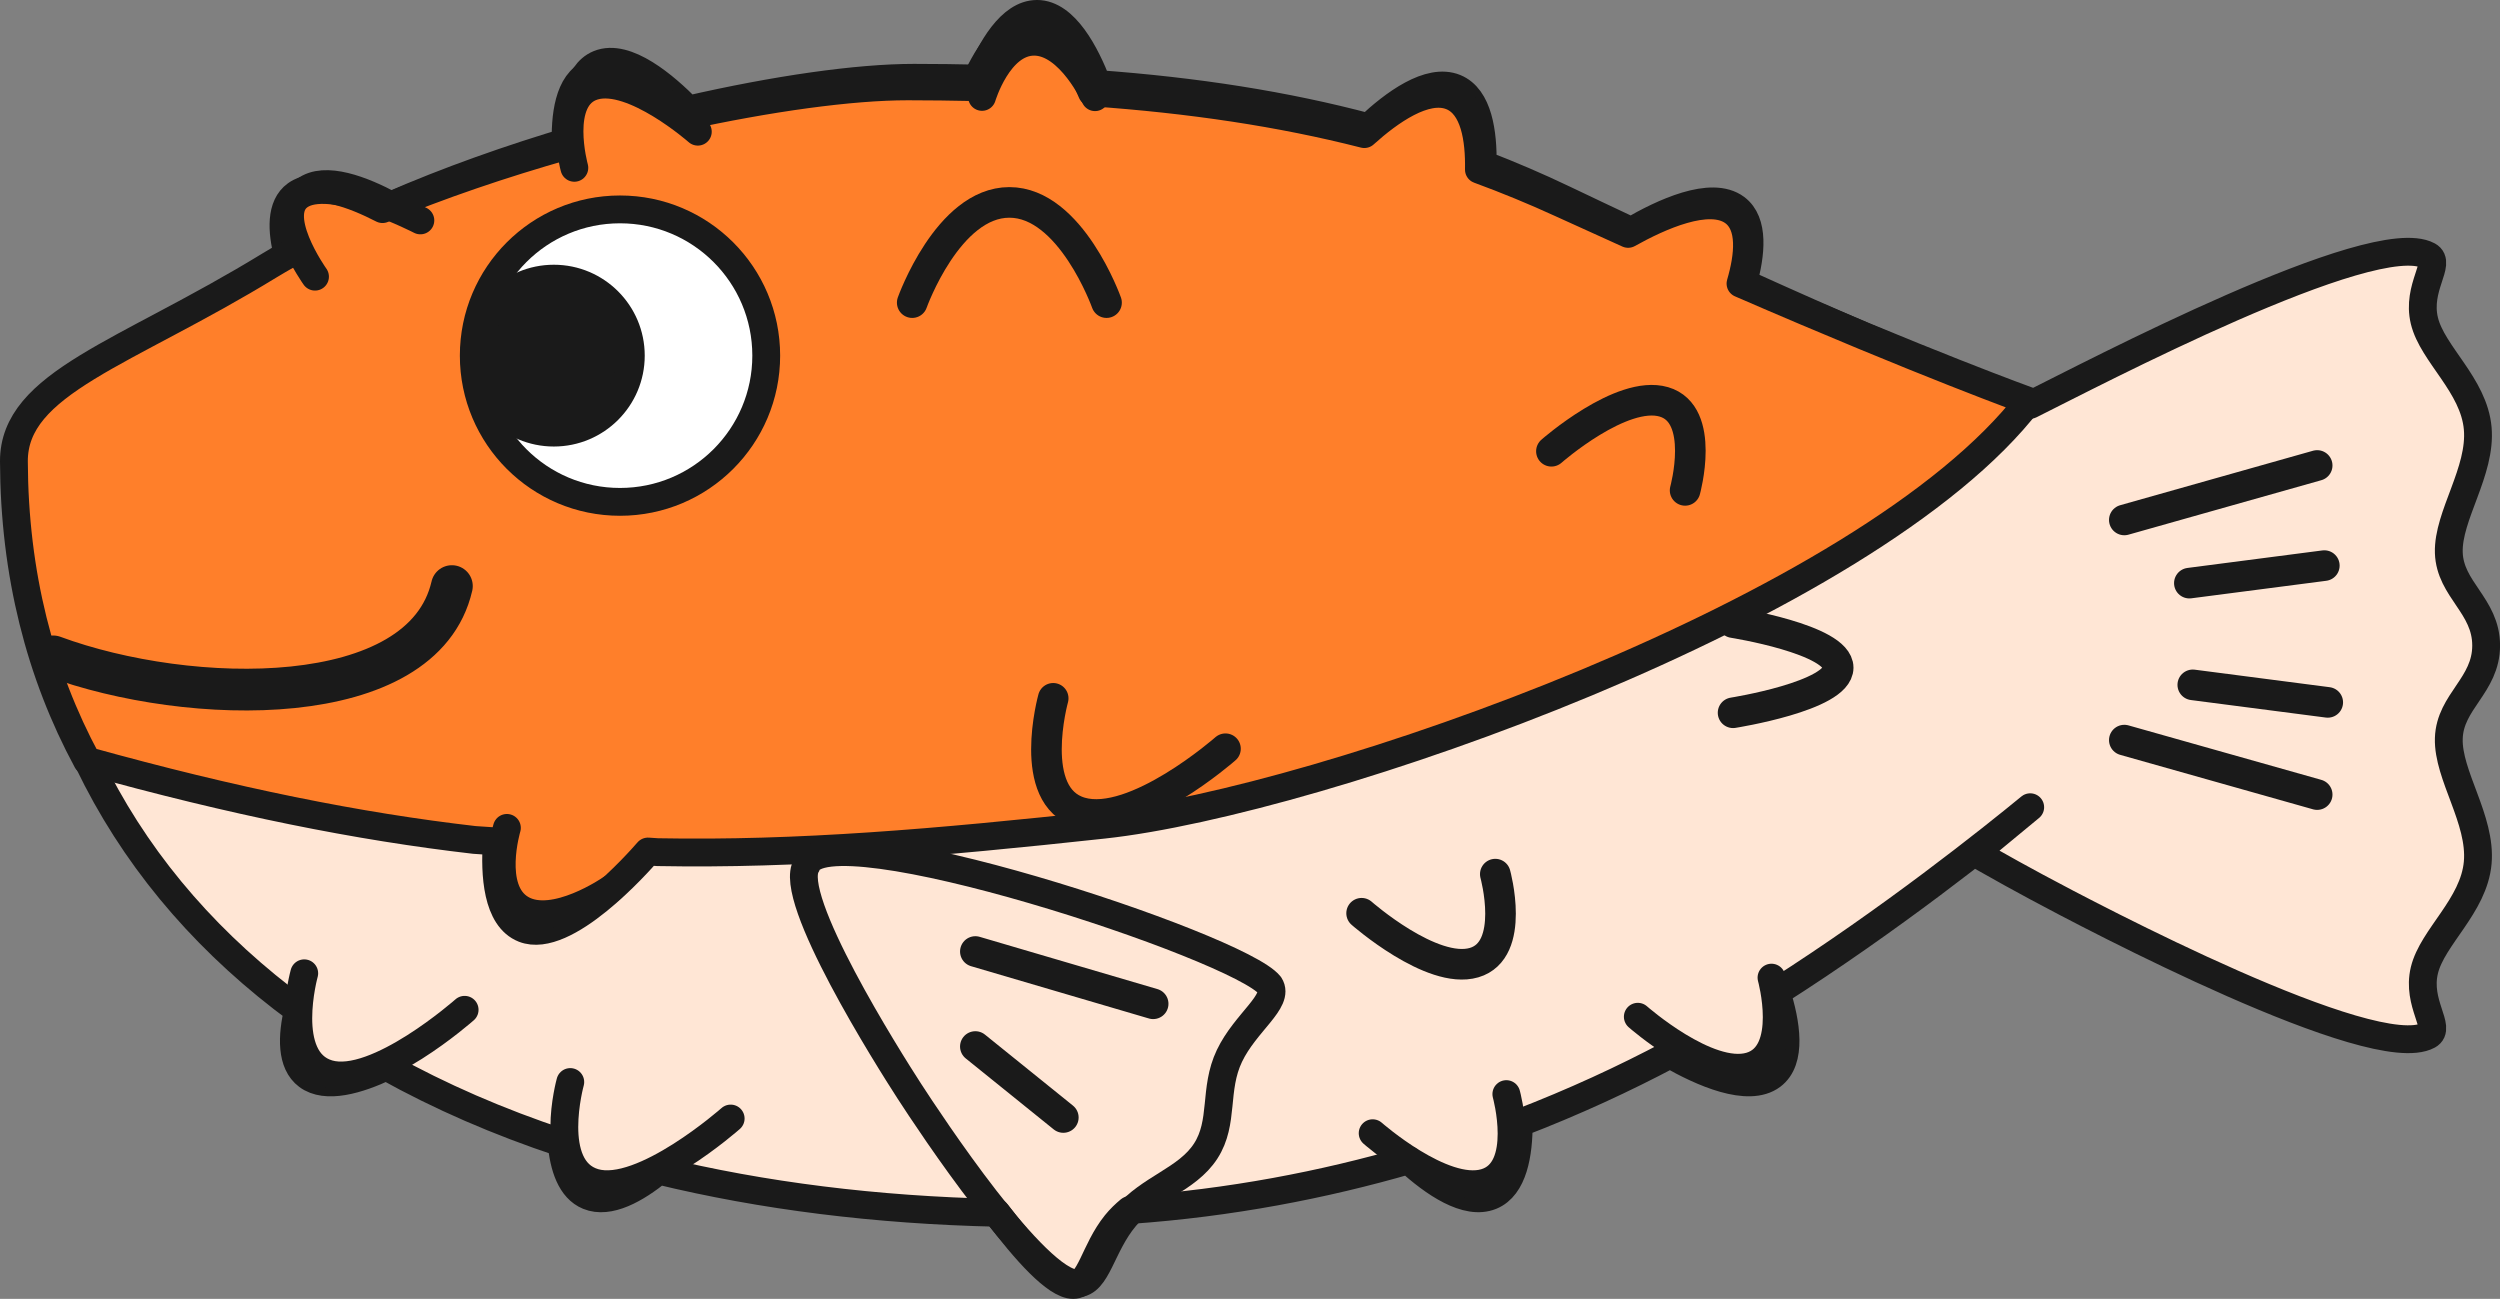 <?xml version="1.0" encoding="UTF-8"?>
<svg id="Layer_1" data-name="Layer 1" xmlns="http://www.w3.org/2000/svg" viewBox="0 0 898.55 466.84">
  <rect x="0" y="0" width="898.55" height="466.84" fill="#808080" stroke="none"/>
  <defs>
    <style>
      .cls-1 {
        stroke-width: 11px;
      }

      .cls-1, .cls-2, .cls-3 {
        fill: none;
      }

      .cls-1, .cls-2, .cls-3, .cls-4, .cls-5, .cls-6, .cls-7 {
        stroke: #1a1a1a;
        stroke-linecap: round;
        stroke-linejoin: round;
      }

      .cls-2, .cls-6, .cls-7 {
        stroke-width: 10px;
      }

      .cls-3 {
        stroke-width: 15px;
      }

      .cls-4 {
        fill: #ff7f2a;
      }

      .cls-4, .cls-5 {
        stroke-width: 10px;
      }

      .cls-5 {
        fill: #ffe6d5;
      }

      .cls-6 {
        fill: #fff;
      }

      .cls-7 {
        fill: #1a1a1a;
      }
    </style>
  </defs>
  <g id="g1209">
    <path id="path8" class="cls-5" d="M372.7,5c-9.48,0-16.61,12.74-20.88,23.24-7.62-.17-15.34-.28-23.29-.28-20.37,0-49.58,4.2-81.21,11.45-8.3-8.46-22.27-20.42-32.07-16.4-8.19,3.36-9.53,16.38-9.12,27.23-22.75,6.74-45.33,14.74-65.59,23.6-10.25-5.51-23.75-10.81-30.92-5.44-5.68,4.25-5.19,13.57-2.98,22.5-2.26,1.33-4.48,2.67-6.6,4.03C48.2,128.04,8.53,138.68,8.63,168.1c.29,83.91,36.82,149.58,98.49,194.92-2.24,9.43-2.58,19.14,3.41,23.62,6.6,4.94,18.17,1.5,28.3-3.3,19.28,10.75,40.36,19.91,63.01,27.42.79,8.58,3.31,16.49,9.63,19.08,7.4,3.04,17.06-2.42,25.29-9.1,37.33,9.08,78.11,14.19,121.47,15.16,10.4,13.79,21.3,25.94,27.49,25.94s7.57-12.33,15.32-21.94c1.54-1.9,3.23-3.52,5-4.99,36.13-2.54,69.71-9.05,100.25-17.9,8.96,8.14,20.87,16.41,29.63,12.82,8.03-3.29,9.98-15.17,9.94-26.11,19.91-7.64,38.06-16.09,54.4-24.74,11.3,6.48,28.09,14.01,36.6,7.64,7.36-5.51,5.16-18.9,1.62-29.99,41.01-26.07,77.58-55.29,91.22-66.5l-19.85,16.4c9.97,5.67,18.01,10.06,22.28,12.35,19.71,10.61,120.89,63.86,140.6,53.25,4.93-2.65-4.24-11.41-1.36-23.38,2.88-11.98,17.79-23.15,19.17-38.68,1.37-15.53-10.8-31.39-10.39-44.69.41-13.3,13.42-19.03,13.42-33.37s-13-20.07-13.42-33.37c-.41-13.3,11.76-29.16,10.39-44.69-1.37-15.53-16.29-26.7-19.17-38.68-2.88-11.98,6.29-20.74,1.36-23.39-19.71-10.61-120.88,42.64-143.03,53.64,0,0-36.64-13.74-103.2-43.91,2.91-10.36,4.09-21.82-2.58-26.81-8.78-6.57-26.35,1.66-37.63,8.25-7.77-3.65-15.73-7.41-24.07-11.4-9.65-4.62-19.4-8.8-29.32-12.61.2-11.29-1.55-24.01-9.91-27.44-9.24-3.79-22.01,5.63-31.09,14.17-29.97-7.98-61.99-12.98-97.52-15.58-4.16-10.79-11.59-25.2-21.67-25.2Z"/>
    <path id="path905" class="cls-4" d="M370.67,8.95c-9.53,0-16.68,12.26-20.98,22.36-7.65-.16-15.4-.27-23.39-.27-20.46,0-49.8,4.04-81.57,11.01-8.34-8.14-22.37-19.65-32.21-15.78-8.23,3.23-9.57,15.75-9.16,26.19-22.85,6.49-45.53,14.18-65.88,22.7-10.3-5.3-23.86-10.4-31.05-5.24-5.7,4.09-5.21,13.06-3,21.65-2.27,1.28-4.5,2.57-6.63,3.87C44.74,127.31,4.9,137.55,5,165.86c.14,40.31,9.37,76.25,26.27,107.57,52.78,14.67,97.45,23.65,139.21,28.46l8.08.54c-.82,11.77.02,27.56,9.74,31.38,14.89,5.85,41.1-23.72,44.6-27.76l3.46.23c50.19.95,100.25-3.34,160.34-9.87,77.24-8.39,274.93-77.12,332.52-152.25,0,0-36.8-13.22-103.65-42.24,2.92-9.96,4.11-21-2.59-25.8-8.82-6.32-26.46,1.59-37.8,7.94-7.81-3.51-15.8-7.13-24.18-10.97-9.69-4.44-19.49-8.47-29.45-12.13.2-10.86-1.56-23.1-9.95-26.4-9.28-3.65-22.11,5.41-31.23,13.64-30.1-7.68-62.27-12.48-97.95-14.99-4.18-10.38-11.64-24.24-21.76-24.24Z"/>
    <path id="path824" class="cls-2" d="M387.05,461.3c-14.71,0-52.88-57.77-60.24-69.15-7.36-11.38-44.28-69.79-36.92-81.18,6-19.99,155.58,29.24,166.46,43.11,3.68,5.69-8.72,13.37-14.47,25.43-5.75,12.06-1.81,23.81-8.52,34.19-6.71,10.38-20.07,13.21-28.89,23.69-8.82,10.48-10.07,23.91-17.42,23.91h0Z"/>
    <path id="path853" class="cls-1" d="M537.44,314.18s7.56,27.36-7.63,31.81-40.42-17.75-40.42-17.75"/>
    <path id="path865" class="cls-1" d="M605.66,176.25s7.56-27.36-7.63-31.81c-15.19-4.45-40.42,17.75-40.42,17.75"/>
    <path id="path869" class="cls-1" d="M378.54,250.99s-9.75,35.27,9.83,41c19.58,5.73,52.09-22.88,52.09-22.88"/>
    <path id="path873" class="cls-2" d="M206.43,60.32s-6.99-25.27,7.05-29.38c14.03-4.11,37.33,16.39,37.33,16.39"/>
    <path id="path875" class="cls-2" d="M113.22,99.44s-16.61-23.25-4.63-29.64c11.98-6.39,42.5,9.42,42.5,9.42"/>
    <path id="path884" class="cls-1" d="M622.9,223.78s37.78,5.96,37.78,16.2-37.78,16.2-37.78,16.2"/>
    <path id="circle888" class="cls-3" d="M162.42,210.65c-10.39,45.19-94.23,43.38-143.31,25.26"/>
    <path id="path891" class="cls-1" d="M397.71,108.77s-12.83-36.02-34.92-36.02-34.92,36.02-34.92,36.02"/>
    <path id="path907" class="cls-1" d="M414.47,360.78l-63.91-18.79"/>
    <path id="path909" class="cls-1" d="M382.18,401.65l-31.62-25.51"/>
    <path id="path911" class="cls-1" d="M835.41,203.29l-48.51,6.3"/>
    <path id="path913" class="cls-1" d="M832.84,167.3l-69.32,19.58"/>
    <path id="path919" class="cls-1" d="M832.84,285.59l-69.32-19.58"/>
    <path id="path921" class="cls-1" d="M788.13,246.15l48.51,6.3"/>
    <path id="path841" class="cls-2" d="M109.35,349.82s-8.59,31.08,8.67,36.13c17.26,5.05,48.98-23.01,48.98-23.01"/>
    <path id="path841-2" data-name="path841" class="cls-2" d="M204.97,388.9s-8.59,31.08,8.67,36.13c17.26,5.05,48.98-23.01,48.98-23.01"/>
    <path id="path853-2" data-name="path853" class="cls-2" d="M541.41,393.24s7.56,27.36-7.63,31.81-40.42-17.75-40.42-17.75"/>
    <path id="path853-3" data-name="path853" class="cls-2" d="M636.71,351.38s7.56,27.36-7.63,31.81-40.42-17.75-40.42-17.75"/>
    <path id="path873-2" data-name="path873" class="cls-2" d="M352.96,34.83s5.91-19.87,18.75-19.84c12.85.03,21.87,19.94,21.87,19.94"/>
    <path id="path853-4" data-name="path853" class="cls-2" d="M219.57,319.46s-20.4,14.16-32.22,7.24-5.16-29.14-5.16-29.14"/>
    <path id="path820" class="cls-6" d="M275.4,127.82c0,29.03-23.53,52.56-52.56,52.56h0c-29.03,0-52.56-23.53-52.56-52.56h0c0-29.03,23.53-52.56,52.56-52.56s52.56,23.53,52.56,52.56Z"/>
    <path id="circle822" class="cls-7" d="M226.73,127.82c0,15.28-12.39,27.67-27.67,27.67h0c-15.28,0-27.67-12.39-27.67-27.67h0c0-15.28,12.39-27.67,27.67-27.67s27.67,12.39,27.67,27.67Z"/>
  </g>
</svg>